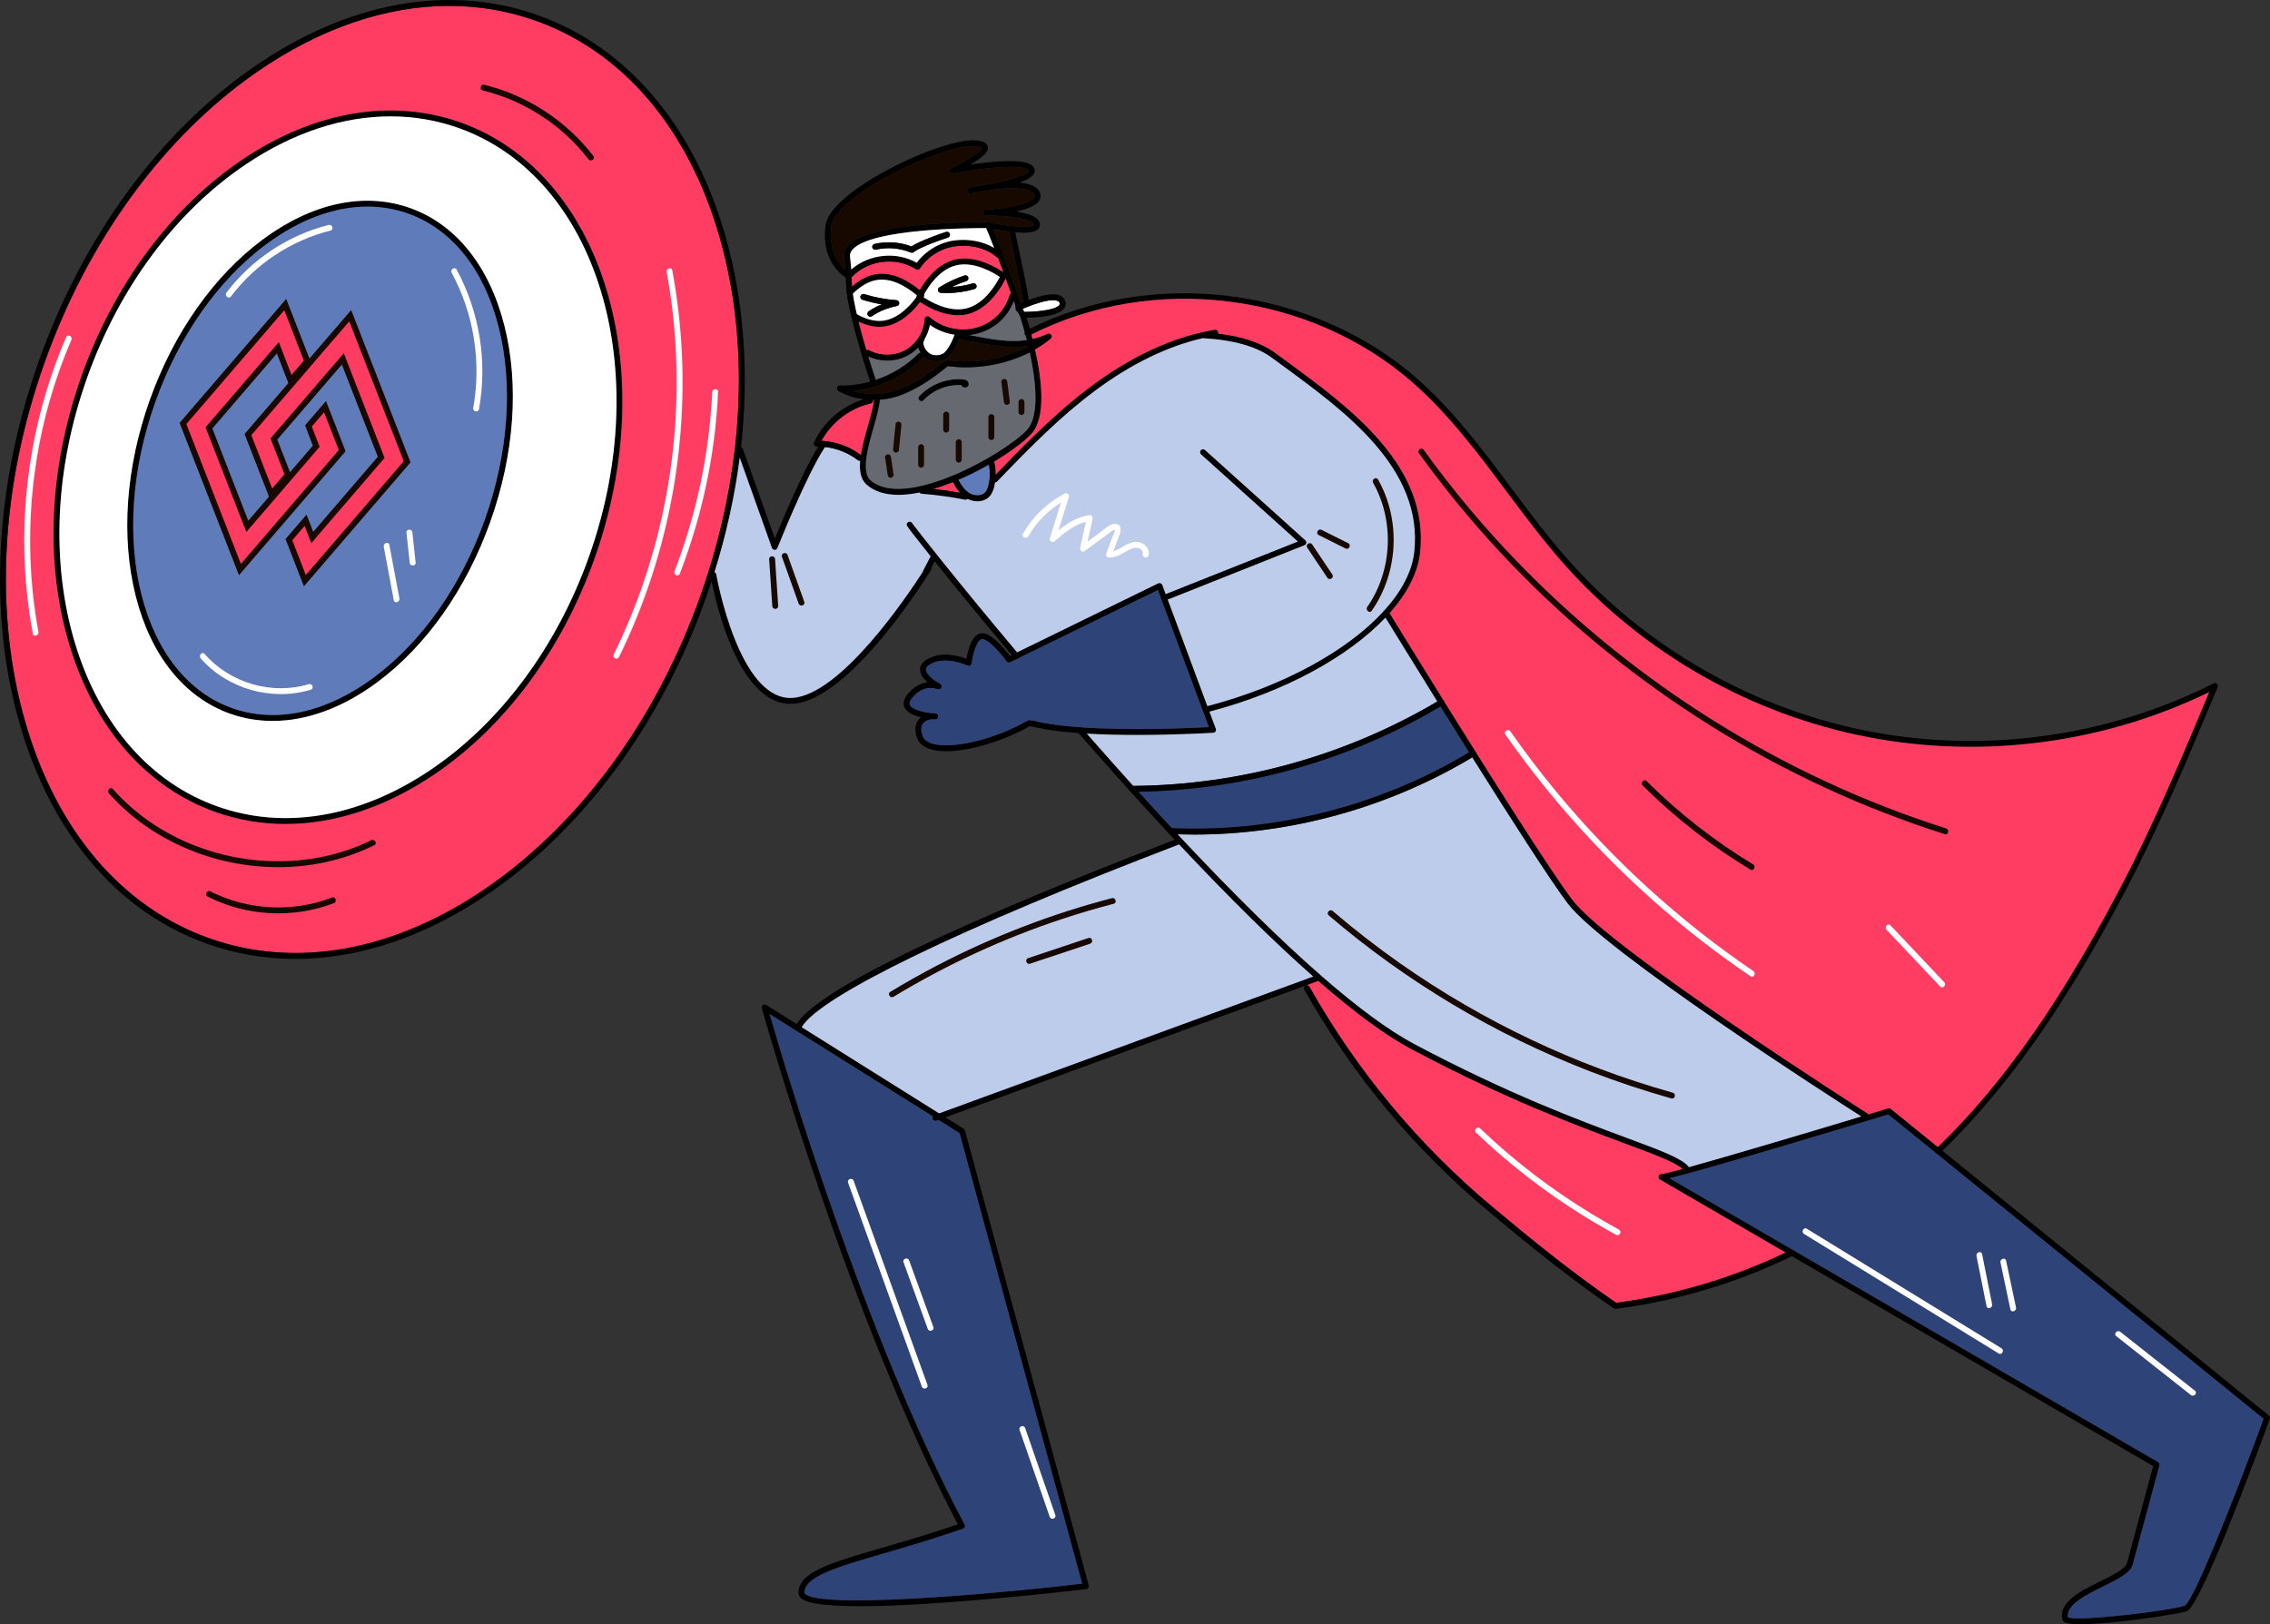 <svg xmlns="http://www.w3.org/2000/svg" id="Layer_2" data-name="Layer 2" width="769.219" height="550.527" viewBox="0 0 769.219 550.527"><rect x="0" y="0" width="769.219" height="550.527" fill="#333333" stroke="none"/><g id="artwork"><g><g><g><g><path d="m359.107,102.997c0,.03,0,.06-.01.08,0,.05-.01.09-.03.13-.02.06-.06.11-.09.17-.01,0-.01.01-.01.01-.04.05-.08.1-.12.14-.04.05-.09.09-.15.14l-.03.03c-.07.06-.16.12-.25.18-.1.06-.2.12-.3.18-.65.34-1.56.63-2.64.87-.15.03-.31.07-.47.1-.04,0-.08.01-.12.02-.9.17-1.88.31-2.92.42-.02,0-.03,0-.05.01-1.55.15-3.2.23-4.8.24-.14-.24-.32-.57-.59-1.04.1-.05.2-.09.31-.13.21-.1.42-.19.64-.27.22-.09.45-.18.67-.27.41-.16.81-.32,1.22-.47.35-.13.71-.26,1.06-.38,3.16-1.08,6.43-1.81,7.94-1.16.37.16.58.37.68.7.02.05.03.09.05.14v.02c.01.05.02.09.01.14Z" fill="#fff"></path><path d="m347.117,105.717c1.6-.01,3.25-.09,4.8-.24-1.62.17-3.3.25-4.79.26h-.59q0-.01-.01-.02c-.09-.29-.2-.6-.31-.9.1-.05.21-.1.31-.14.27.47.45.8.59,1.04Z" fill="#fff"></path><path d="m351.967,105.467c1.04-.11,2.02-.25,2.92-.42-.9.18-1.9.32-2.92.42Z" fill="#fff"></path><path d="m355.477,104.927c1.08-.24,1.99-.53,2.64-.87-.65.35-1.57.64-2.64.87Z" fill="#fff"></path></g><path d="m360.577,104.567c-1.89,2.59-9.07,3.07-12.71,3.14-.42.01-.79.01-1.1.01h-.26c-.56,0-1-.45-1-1.01,0-.55.45-.99,1-.99h.02c.09.01.17,0,.25,0h.34c1.6-.01,3.25-.09,4.8-.24.02-.01.03-.01.05-.01,1.04-.11,2.02-.25,2.92-.42.04-.01.08-.02.12-.02.16-.03.32-.07.47-.1,1.08-.24,1.99-.53,2.64-.87.1-.06.2-.12.3-.18.09-.06.18-.12.25-.18l.03-.03c.06-.05.11-.09.15-.14.04-.04.08-.09.12-.14,0,0,0-.01.01-.01.03-.06.07-.11.09-.17.02-.04.03-.08.03-.13.01-.02.01-.05.01-.08.01-.05,0-.09-.01-.14v-.02c-.01-.05-.02-.11-.04-.16-.11-.32-.31-.53-.67-.69-1.46-.63-4.59,0-7.96,1.17-.35.12-.71.25-1.06.38-.41.15-.81.31-1.22.47-.22.09-.45.18-.67.27-.22.08-.43.17-.64.27-.11.04-.21.08-.31.13-.1.04-.21.09-.31.14-.04.01-.07.03-.11.04-.2.09-.41.19-.61.28-.38.17-.81.09-1.1-.19-.09-.07-.17-.18-.23-.3-.05-.12-.08-.25-.09-.38v-.04c0-.38.21-.74.58-.91.36-.16.78-.35,1.24-.56.25-.1.51-.21.79-.33.58-.24,1.22-.5,1.89-.74,3.59-1.36,8.13-2.61,10.61-1.53.88.38,1.49,1.04,1.77,1.9.29.9.16,1.76-.38,2.51Z"></path><path d="m348.577,101.687c-.22-2.23-1.33-7.87-4.54-22.93-.04-.18-.08-.37-.12-.55-.12-.54-.65-.88-1.19-.76-.51.1-.84.58-.78,1.09,0,.03.01.06.01.09,1.8,8.41,4.64,22.11,4.74,23.71,0,.03-.01.06-.01.09-.02.24.04.48.19.69.19.26.5.4.8.4.21,0,.42-.06.6-.2.25-.18.43-.32.3-1.63Z"></path><path d="m352.367,75.787c.13.74-.09,1.42-.61,1.93-1.22,1.17-4.37,1.3-7.72,1.04-.69-.06-1.39-.13-2.09-.22-2-.24-3.95-.57-5.45-.86-.77-.15-1.42-.28-1.91-.39-.54-.12-.89-.65-.77-1.19.1-.47.52-.79.98-.79.03,0,.07,0,.1.01h.03c.03,0,.06,0,.08.01q.01,0,.02.01c6.42,1.38,14.1,2.14,15.34.95.04-.04.05-.05.03-.15-.35-1.94-8.76-3.15-16.37-3.05h-.01c-.54,0-.98-.42-1-.96-.02-.55.4-1,.94-1.03,5.61-.33,15.06-1.74,16.52-4.17.13-.22.23-.51.01-.99-1.11-2.41-7.62-2.45-13.99-1.67-3.15.63-6.03,1.07-7.63,1.3-.54.08-1.03-.29-1.13-.81-.09-.53.25-1.04.77-1.16,1.23-.27,4.21-.9,7.66-1.33,6.38-1.32,11.85-3.01,12.46-4.35.02-.05.03-.06-.03-.15-1.42-2.16-14.39-1.12-25.6,1.07-.5.1-.98-.19-1.14-.67-.16-.47.06-1,.52-1.21,5.31-2.52,10.08-5.64,10.4-6.78-1.47-1.16-6.9-1.05-17.58,2.99-15.36,5.82-32.53,16.45-33.47,23.48-1.13,8.48,2.63,13.02,4.72,14.82.43.38.78.64,1.02.8.17.12.27.18.28.18.49.26.67.87.4,1.36-.06.12-.15.22-.25.29-.18.15-.4.22-.63.22-.16,0-.33-.04-.48-.12-.02-.01-.09-.05-.18-.1v-.01c-1.28-.78-8.45-5.72-6.86-17.7,1.16-8.68,21.01-19.89,34.74-25.09,5.89-2.23,16.27-5.53,19.65-2.6.5.44.73,1.03.64,1.67-.23,1.64-3.05,3.72-5.94,5.43,7.7-1.17,19.32-2.34,21.43.87.43.65.49,1.38.18,2.07-.54,1.19-2.46,2.25-4.98,3.17,3.24.28,5.91,1.18,6.84,3.19.45.98.41,1.97-.12,2.85-1.07,1.8-4.32,2.98-7.78,3.76,3.98.61,7.54,1.79,7.96,4.08Z"></path><g><path d="m333.017,72.127c.02.54.46.96,1,.96h.01c7.61-.1,16.02,1.11,16.37,3.05.02.1.01.11-.03.15-1.24,1.19-8.92.43-15.34-.95q-.01-.01-.02-.01c-.03-.01-.07-.02-.11-.01-.03-.01-.07-.01-.1-.01-1.62-.02-39.85-.44-47.36,7.91-1.09,1.21-1.56,2.57-1.38,4.03.1.86.25,2.31.39,4.22-2.09-1.8-5.85-6.34-4.72-14.82.94-7.03,18.11-17.66,33.47-23.48,10.68-4.04,16.11-4.15,17.58-2.99-.32,1.14-5.09,4.26-10.4,6.78-.46.21-.68.74-.52,1.21.16.48.64.77,1.14.67,11.21-2.19,24.18-3.23,25.6-1.07.06.09.05.1.03.15-.61,1.34-6.08,3.03-12.46,4.35-3.45.43-6.43,1.06-7.66,1.33-.52.12-.86.63-.77,1.16.1.52.59.89,1.13.81,1.6-.23,4.48-.67,7.63-1.3,6.37-.78,12.88-.74,13.99,1.67.22.48.12.77-.01.99-1.46,2.43-10.91,3.84-16.52,4.17-.54.03-.96.48-.94,1.03Z" fill="#170900"></path><path d="m346.697,102.337c0,.03-.01.06-.01.09-.28.12-.54.23-.79.33-3.84-10.92-7.67-20.94-9.4-25.08,1.5.29,3.45.62,5.45.86,0,.03.01.06.01.09,1.8,8.41,4.64,22.11,4.74,23.71Z" fill="#170900"></path><path d="m346.107,104.857c-.05.34-.28.66-.63.79-.23.09-.47.09-.68.02-.27-.1-.5-.3-.61-.59-.08-.19-.09-.37-.11-.81v-.1c-.01-.25-.01-.52-.03-.67-.17-.47-.33-.94-.5-1.4-.32-.9-.63-1.79-.94-2.65-.63-1.76-1.24-3.45-1.83-5.04-.27-.74-.53-1.45-.79-2.14-.66-1.79-1.28-3.44-1.86-4.96-.44-1.17-.86-2.26-1.25-3.26v-.01c-1.33-3.42-2.28-5.77-2.71-6.73-4.97-.01-38.81.1-45.25,7.25-.69.78-.98,1.58-.88,2.45.11.89.26,2.38.41,4.34.05.79.11,1.65.16,2.58.02.49.04,1,.06,1.53l.03.94c.01.22.02.44.04.67v.01c.04.61.11,1.28.2,1.99.02.16.04.32.07.48.03.24.07.49.11.74.07.51.16,1.04.27,1.6.05.27.1.56.16.85.11.58.24,1.18.37,1.8.01.08.03.16.05.24.06.27.12.55.18.84.09.42.19.84.29,1.28.16.7.34,1.41.52,2.15.74,2.97,1.64,6.23,2.66,9.66.2.7.42,1.41.64,2.13.78,2.58,1.63,5.23,2.53,7.92v.01c.1.31.21.62.31.93.17.52-.11,1.09-.63,1.27-.01,0-.02.01-.03.01-.1.02-.19.04-.29.04-.42,0-.81-.26-.95-.68-.11-.33-.22-.66-.33-.99-2.67-8-4.92-15.78-6.37-21.99-.73-3.15-1.25-5.85-1.54-8.03-.14-1.04-.23-2-.26-2.86l-.03-.94c-.02-.49-.04-.97-.06-1.43v-.01c-.05-.95-.1-1.83-.16-2.62-.14-1.91-.29-3.36-.39-4.22-.18-1.46.29-2.82,1.38-4.03,7.51-8.35,45.74-7.93,47.36-7.91.03,0,.07,0,.1.01h.03c.03,0,.07.01.1.02.22.05.43.18.56.37.12.17.44.86.91,1.97,1.73,4.14,5.56,14.16,9.4,25.08.02.05.04.11.06.16.08.16.1.39.11.98.01.07.01.14.01.22,0,.19.01.3.02.38.03.12.03.24.01.36Z"></path></g><path d="m349.647,116.947c-.08.04-.16.08-.25.1-.08.02-.16.03-.24.03h-.02c-.44-.01-.84-.32-.95-.76-.09-.36-.17-.71-.26-1.05-.15-.57-.29-1.12-.43-1.65h-.01c-.07-.31-.15-.61-.24-.9-.76-2.78-1.41-4.83-1.68-5.65-.05-.11-.39-.73-.77-1.4-.12-.22-.26-.44-.38-.66-.01-.02-.02-.04-.02-.06-.24-.47-.06-1.04.4-1.31.44-.25.98-.13,1.27.26.04.04.07.08.09.12.14.25.27.46.37.66.27.47.45.8.59,1.04,0,.01.01.02.01.02.27.49.3.59.32.64.1.31.24.76.42,1.33.29.94.68,2.2,1.1,3.71.18.62.36,1.28.54,1.98.13.48.26.99.39,1.5.07.31.15.62.23.94.11.45-.1.9-.48,1.11Z"></path><path d="m349.417,147.147c-2.45,2.58-7,6.01-12.55,9.33-.58.34-1.17.69-1.77,1.03-3.23,1.85-6.75,3.63-10.35,5.17-.61.27-1.23.52-1.85.77-2.17.88-4.35,1.65-6.52,2.29h-.01c-1.61.49-3.21.9-4.78,1.21-2.47.51-4.86.79-7.11.79-4.32,0-8.11-1.04-10.88-3.53-1.97-1.77-2.42-4.68-2.13-8.07.06-.62.14-1.26.24-1.91.49-3.17,1.47-6.64,2.4-9.92.93-3.31,1.82-6.45,2.06-8.76.04-.37.06-.71.07-1.03.01-.54.43-.97.96-.99h.05c.55.01,1,.46.99,1.01,0,.3-.02.61-.05.93-.22,2.55-1.17,5.88-2.16,9.38-1.89,6.7-4.25,15.03-1.09,17.88,11.46,10.3,45.28-8.78,53.02-16.96,3.55-3.73,3.88-13.06.97-26.33-.09-.42-.18-.84-.28-1.27-.1-.41.08-.82.41-1.05.03-.01.05-.03.08-.04.08-.05.17-.08.26-.1.08-.02.17-.03.25-.03.44.01.84.33.94.78.06.24.11.48.16.72,2.31,10.24,3.84,23.25-1.33,28.7Z"></path><g><path d="m340.677,92.767c-.05-.04-.29-.22-.69-.5-2.24-1.55-9.55-6.04-16.6-4.24-5.91,1.51-9.87,7.05-11.74,10.29-.24.42-.44.8-.61,1.13-.14.28-.26.51-.34.68-.11.24-.17.37-.17.37-.05.11-.08.22-.08.33-.03.34.11.67.39.88l.13.1c.18.14.46.33.82.57,2.16,1.46,7.33,4.48,12.88,4.48,1.14,0,2.3-.13,3.45-.42,7.4-1.9,11.69-10.01,12.66-12.03.12-.25.19-.4.21-.45.18-.42.05-.91-.31-1.19Zm-13.06,11.73c-5.92,1.53-12.4-2.24-14.68-3.77-.08-.05-.16-.1-.23-.15.03-.07.07-.14.11-.22.09-.17.18-.35.29-.54,1.56-2.86,5.26-8.44,10.78-9.85,6.13-1.57,12.83,2.5,14.91,3.91-1.14,2.25-5.05,9.05-11.18,10.62Z"></path><path d="m323.887,89.967c-5.52,1.41-9.22,6.99-10.78,9.85.07.26.04.55-.1.79,0,0-.02.04-.07.12,2.28,1.53,8.76,5.3,14.68,3.77,6.13-1.57,10.04-8.37,11.18-10.62-2.08-1.41-8.78-5.48-14.91-3.91Zm6.34,8c-3.07.9-6.23,1.36-9.41,1.36-.69,0-1.38-.03-2.06-.07-.44-.02-.8-.33-.91-.75-.11-.42.06-.86.43-1.09,2.67-1.7,5.56-3.06,8.57-4.05.52-.17,1.09.12,1.26.64.17.53-.12,1.09-.64,1.26-1.67.55-3.3,1.22-4.88,2.01,2.39-.14,4.76-.55,7.07-1.23.53-.16,1.09.15,1.24.68.16.52-.14,1.08-.67,1.24Z" fill="#fff"></path></g><g><path d="m313.107,99.817c-.05-.17-.15-.34-.3-.47l-.19-.17c-.2-.19-.53-.5-.97-.86-2.41-2.06-8.17-6.21-14.36-5.46-2.88.35-5.8,1.79-8.55,4.21v.01c-.51.44-1.01.92-1.51,1.43-.21.21-.31.52-.27.82.29,2.18.81,4.88,1.54,8.03.06.26.22.49.46.63.6.35,1.27.72,2,1.06,2,.94,4.44,1.73,7.04,1.73.48,0,.97-.03,1.46-.09,5.82-.71,10.24-5.55,12.33-8.31.22-.3.42-.57.59-.81.28-.4.46-.69.56-.84.05-.08.07-.12.07-.12.14-.24.17-.53.1-.79Zm-13.89,8.89c-3.36.4-6.62-.94-8.87-2.23-.07-.29-.13-.58-.2-.86-.06-.29-.12-.57-.18-.84-.02-.08-.04-.16-.05-.24-.14-.62-.26-1.22-.37-1.8-.06-.29-.11-.58-.16-.85-.1-.56-.19-1.09-.27-1.6-.04-.25-.08-.5-.11-.74,2-1.99,5-4.29,8.52-4.71,5.72-.7,11.33,3.69,13.17,5.29.05.05.1.1.15.14-.03.05-.07.1-.11.16-.09.12-.18.26-.29.4-1.77,2.43-5.89,7.22-11.23,7.88Z"></path><path d="m297.527,94.837c-3.52.42-6.52,2.72-8.52,4.71.03.24.07.49.11.74.08.51.17,1.04.27,1.6.05.27.1.56.16.85.11.58.24,1.18.37,1.8.01.08.03.16.05.24.06.27.12.55.18.84.07.28.13.57.2.86,2.25,1.29,5.51,2.63,8.87,2.23,5.34-.66,9.46-5.45,11.23-7.88,0-.11.03-.22.08-.33,0,0,.06-.13.17-.37-1.84-1.6-7.45-5.99-13.17-5.29Zm6.38,8.9c-2.99.55-5.91,1.73-8.43,3.43-.17.12-.37.17-.56.17-.32,0-.64-.15-.83-.44-.31-.46-.19-1.08.27-1.39,1.39-.93,2.88-1.72,4.43-2.35-2.21-.37-4.4-.89-6.55-1.55-.53-.16-.82-.72-.66-1.25.16-.52.72-.82,1.24-.66,3.58,1.09,7.27,1.78,10.99,2.06.5.03.9.44.92.94.03.5-.32.95-.82,1.04Z" fill="#fff"></path></g><g><path d="m342.607,99.447c-.21.12-.37.32-.45.57-1.64,5.46-5.72,9.49-11.18,11.06-5.44,1.56-11.72.16-15.98-3.57-.29-.25-.7-.32-1.05-.17-.35.15-.59.49-.61.87-.22,4.27-2.77,8.38-6.5,10.47-3.73,2.08-8.57,2.1-12.32.05-.29-.15-.62-.15-.9-.02-1.02-3.43-1.92-6.69-2.66-9.66,2,.94,4.44,1.73,7.04,1.73.48,0,.97-.03,1.46-.09,5.82-.71,10.24-5.55,12.33-8.31,2.16,1.46,7.33,4.48,12.88,4.48,1.14,0,2.3-.13,3.45-.42,7.4-1.9,11.69-10.01,12.66-12.03.59,1.59,1.2,3.28,1.83,5.04Z" fill="#ff3c62"></path><path d="m344.077,100.597c-.15.51-.33,1.01-.53,1.5-2.1,5.36-6.4,9.29-12.02,10.9-.99.28-2.01.48-3.04.59h-.02c-1.09.12-2.19.14-3.28.07-.01,0-.02,0-.03-.01-.53-.03-1.06-.08-1.59-.16-3.03-.44-5.96-1.58-8.45-3.34-.33,1.76-.99,3.46-1.93,5,0,.01-.01.02-.01.03-.58.96-1.26,1.85-2.04,2.65-.97,1.02-2.1,1.9-3.33,2.59-2.18,1.22-4.68,1.83-7.19,1.83-2.19,0-4.39-.47-6.36-1.41-.24-.11-.47-.23-.7-.35-.49-.27-.66-.87-.4-1.36.11-.19.27-.34.46-.42.28-.13.61-.13.9.02,3.75,2.05,8.59,2.03,12.32-.05,3.73-2.09,6.28-6.2,6.5-10.47.02-.38.26-.72.61-.87.35-.15.76-.08,1.05.17,4.26,3.73,10.54,5.13,15.98,3.57,5.46-1.57,9.54-5.6,11.18-11.06.08-.25.24-.45.45-.57.23-.14.52-.18.8-.1.53.16.83.72.67,1.25Z"></path></g><g><path d="m339.987,92.267c-2.24-1.55-9.55-6.04-16.6-4.24-5.91,1.51-9.87,7.05-11.74,10.29-2.41-2.06-8.17-6.21-14.36-5.46-2.88.35-5.8,1.79-8.55,4.21-.02-.23-.03-.45-.04-.67l-.03-.94c-.02-.53-.04-1.04-.06-1.53.06-.03.11-.07.15-.12,5.47-5.72,14.97-6.85,21.63-2.57.46.29,1.07.16,1.37-.29,2.68-4.03,7.13-6.82,11.92-7.46,5.3-.71,10.67.67,14.04,3.62.12.1.26.17.41.2.58,1.52,1.2,3.17,1.86,4.96Z" fill="#ff3c62"></path><path d="m339.127,87.007c-.26.3-.65.4-1,.3-.15-.03-.29-.1-.41-.2-3.37-2.95-8.74-4.33-14.04-3.62-4.79.64-9.24,3.43-11.92,7.46-.3.45-.91.58-1.37.29-6.66-4.28-16.16-3.15-21.63,2.57-.04.05-.09.09-.15.12-.17.12-.37.18-.57.18-.05,0-.09,0-.14-.01-.2-.03-.4-.11-.55-.26-.4-.39-.41-1.02-.03-1.42.05-.05.1-.1.15-.15.31-.32.64-.63.98-.92,5.97-5.23,15.27-6.22,22.2-2.29,3.02-4.08,7.73-6.88,12.77-7.56,4.83-.64,9.76.32,13.46,2.54v.01c.77.46,1.5.98,2.15,1.55.42.36.46.99.1,1.41Z"></path></g><g><path d="m323.567,113.487c-.09.09-.16.21-.2.34-.69,2.07-2.48,5.39-3.84,6.08-1.57.81-3.47.72-4.74-.21-1.34-.99-2.37-3.09-1.69-4.31.04-.07.06-.14.08-.21,0-.01.01-.02.01-.03.94-1.54,1.6-3.24,1.93-5,2.49,1.76,5.42,2.9,8.45,3.34Z" fill="#fff"></path><path d="m325.267,114.457c-.03.08-.05.16-.08.24-.7,1.97-2.63,5.91-4.75,6.99-.99.51-2.09.76-3.16.76-1.34,0-2.64-.38-3.67-1.14-.22-.16-.44-.35-.64-.55-.38-.36-.72-.77-1.01-1.22-.35-.53-.63-1.11-.82-1.71-.36-1.17-.36-2.39.21-3.41.26-.48.87-.66,1.36-.39.4.23.59.69.48,1.12,0,.01-.01.02-.01.03-.02.07-.04.14-.08.21-.68,1.22.35,3.32,1.69,4.31,1.27.93,3.17,1.02,4.74.21,1.36-.69,3.15-4.01,3.84-6.08.04-.13.11-.25.2-.34.25-.29.66-.42,1.06-.29.24.08.43.23.55.43,0,.01.01.02.01.03.13.24.17.52.08.8Z"></path></g></g><g><path d="m334.167,77.307c-4.97-.01-38.81.1-45.25,7.25-.69.78-.98,1.58-.88,2.45.11.89.26,2.38.41,4.34,5.97-5.23,15.27-6.22,22.2-2.29,3.02-4.08,7.73-6.88,12.77-7.56,4.83-.64,9.76.32,13.46,2.54-1.33-3.42-2.28-5.77-2.71-6.73Zm-12.96,3.22c-2.95.9-9.59,3.36-11.58,4.93-.18.14-.4.21-.62.21-.13,0-.26-.02-.38-.07-3.72-1.54-7.92-1.88-11.84-.97-.53.12-1.07-.21-1.2-.74-.12-.54.21-1.08.75-1.2,4.13-.97,8.56-.66,12.53.85,2.96-1.98,10.05-4.4,11.75-4.93.53-.16,1.09.14,1.25.67.16.52-.13,1.08-.66,1.25Z" fill="#fff"></path><path d="m321.207,80.527c-2.95.9-9.59,3.36-11.58,4.93-.18.14-.4.21-.62.21-.13,0-.26-.02-.38-.07-3.72-1.54-7.92-1.88-11.84-.97-.53.12-1.07-.21-1.2-.74-.12-.54.21-1.08.75-1.2,4.13-.97,8.56-.66,12.53.85,2.96-1.98,10.05-4.4,11.75-4.93.53-.16,1.09.14,1.25.67.16.52-.13,1.08-.66,1.25Z"></path></g><path d="m304.727,102.697c.03.5-.32.95-.82,1.04-2.99.55-5.91,1.73-8.43,3.43-.17.12-.37.17-.56.17-.32,0-.64-.15-.83-.44-.31-.46-.19-1.08.27-1.39,1.39-.93,2.88-1.72,4.43-2.35-2.21-.37-4.4-.89-6.55-1.55-.53-.16-.82-.72-.66-1.25.16-.52.72-.82,1.24-.66,3.58,1.09,7.27,1.78,10.99,2.06.5.03.9.44.92.94Z"></path><path d="m330.227,97.967c-3.07.9-6.23,1.36-9.41,1.36-.69,0-1.38-.03-2.06-.07-.44-.02-.8-.33-.91-.75-.11-.42.06-.86.43-1.09,2.67-1.7,5.56-3.06,8.57-4.05.52-.17,1.09.12,1.26.64.17.53-.12,1.09-.64,1.26-1.67.55-3.3,1.22-4.88,2.01,2.39-.14,4.76-.55,7.07-1.23.53-.16,1.09.15,1.24.68.16.52-.14,1.08-.67,1.24Z"></path><path d="m326.527,128.617c-5.51-.56-11.25,1.62-15.01,5.67-.38.41-.35,1.04.05,1.42.19.18.44.26.68.26.27,0,.54-.1.73-.32,3.22-3.47,8.08-5.39,12.81-5.09.02.07.05.13.08.19.32.57,1.03.71,1.54.56.56-.17.9-.67.86-1.24-.05-.62-.53-1.33-1.74-1.45Z"></path><g><path d="m349.057,117.117c-8.15,4.47-18.61,6.32-28,4.93-.28-.04-.56.04-.78.21-4.88,3.96-10.25,7.91-16.41,10.03-2.03.7-4.32,1.12-6.62,1.24h-.05c-2.87.11-5.67-.25-8.21-1.05,2.51-.25,5-.75,7.45-1.5.01,0,.02-.01.03-.01,6.18-1.89,11.8-5.25,16.24-9.72.13-.14.22-.31.26-.49.2.2.42.39.64.55,1.03.76,2.33,1.14,3.67,1.14,1.07,0,2.17-.25,3.16-.76,2.12-1.08,4.05-5.02,4.75-6.99.14.22.37.38.65.43,1.23.22,2.43.45,3.63.68,6.75,1.27,13.14,2.48,19.59,1.31Z" fill="#170900"></path><path d="m348.927,119.437c-8.22,4.2-18.45,5.92-27.73,4.65-4.94,3.98-10.37,7.92-16.67,10.1-1.98.68-4.11,1.11-6.34,1.28-.22,2.55-1.17,5.88-2.16,9.38-1.89,6.7-4.25,15.03-1.09,17.88,11.46,10.3,45.28-8.78,53.02-16.96,3.55-3.73,3.88-13.06.97-26.33Zm-21.52,11.87c-.51.15-1.22.01-1.54-.56-.03-.06-.06-.12-.08-.19-4.73-.3-9.59,1.62-12.81,5.09-.19.22-.46.32-.73.32-.24,0-.49-.08-.68-.26-.4-.38-.43-1.01-.05-1.42,3.76-4.05,9.5-6.23,15.01-5.67,1.21.12,1.69.83,1.74,1.45.04.57-.3,1.07-.86,1.24Z" fill="#666970"></path><path d="m311.957,119.537c-.25.01-.48.11-.67.29-4,4.03-9,7.11-14.5,8.93-.9-2.69-1.75-5.34-2.53-7.92,1.97.94,4.17,1.41,6.36,1.41,2.51,0,5.01-.61,7.19-1.83,1.23-.69,2.36-1.57,3.33-2.59.19.6.47,1.18.82,1.71Z" fill="#666970"></path><path d="m356.047,114.807c-1.61,1.34-3.39,2.57-5.3,3.64-.21.14-.43.26-.65.38-.38.21-.77.42-1.17.61-8.22,4.2-18.45,5.92-27.73,4.65-4.94,3.98-10.37,7.92-16.67,10.1-1.98.68-4.11,1.11-6.34,1.28-.3.03-.6.05-.9.06-.38.01-.74.02-1.12.02h-.34c-1.08-.01-2.14-.09-3.18-.22h-.01c-3.11-.41-6.03-1.36-8.51-2.79-.39-.23-.58-.7-.46-1.14.12-.44.47-.75.98-.73,3.42.05,6.86-.39,10.22-1.32.33-.09.66-.19.99-.29.31-.09.62-.19.93-.29v-.01c5.5-1.82,10.5-4.9,14.5-8.93.19-.18.42-.28.67-.29.27-.01.54.09.74.29.26.25.35.61.27.93-.04.18-.13.35-.26.49-4.44,4.47-10.06,7.83-16.24,9.72-.01,0-.02.01-.03.01-2.45.75-4.94,1.25-7.45,1.5,2.54.8,5.34,1.16,8.21,1.05h.05c2.3-.12,4.59-.54,6.62-1.24,6.16-2.12,11.53-6.07,16.41-10.03.22-.17.5-.25.78-.21,9.39,1.39,19.85-.46,28-4.93-6.45,1.17-12.84-.04-19.59-1.31-1.2-.23-2.4-.46-3.63-.68-.28-.05-.51-.21-.65-.43-.14-.2-.2-.46-.15-.72.02-.12.06-.23.12-.33,0-.01.02-.02.02-.02.2-.35.6-.54,1.02-.46.77.13,1.51.27,2.27.42h.02c.45.08.9.16,1.35.25,6.29,1.19,12.25,2.32,18.09,1.43.35-.04.69-.1,1.04-.17.31-.06.63-.12.93-.2,1.76-.4,3.43-.98,5.08-1.76.46-.22,1-.06,1.27.36.27.43.19.99-.2,1.31Z"></path></g><g><path d="m156.127,41.517c-23.27-8.28-49.47-3.87-73.78,12.42-24.2,16.23-43.64,42.33-54.73,73.49-11.09,31.16-12.51,63.67-3.99,91.55,8.54,27.98,26.07,47.95,49.34,56.24,7.68,2.73,15.67,4.08,23.81,4.08,16.54,0,33.68-5.59,49.97-16.5,24.21-16.23,43.65-42.33,54.74-73.49,22.93-64.43,2.58-130.73-45.36-147.79Zm43.47,147.12c-10.94,30.75-30.11,56.5-53.96,72.49-23.77,15.93-49.33,20.27-72,12.2-22.66-8.06-39.74-27.57-48.1-54.93-8.39-27.47-6.98-59.54,3.96-90.3,10.95-30.75,30.11-56.5,53.97-72.49,15.95-10.7,32.71-16.16,48.87-16.16,7.91,0,15.67,1.31,23.12,3.96,46.9,16.69,66.7,81.84,44.14,145.23Z"></path><path d="m243.837,80.367c-10.56-36.77-32.69-62.82-62.31-73.36-9.42-3.35-19.24-5.01-29.27-5.01-21.5,0-43.94,7.63-65.37,22.52C55.377,46.407,29.877,81.377,15.077,122.967.277,164.557-2.043,207.777,8.547,244.657c10.56,36.76,32.69,62.81,62.31,73.35,29.62,10.54,63.23,4.33,94.64-17.5,31.51-21.9,57.01-56.86,71.81-98.46,14.8-41.59,17.12-84.8,6.53-121.68Zm-42.35,108.94c-11.09,31.16-30.53,57.26-54.74,73.49-16.29,10.91-33.43,16.5-49.97,16.5-8.14,0-16.13-1.35-23.81-4.08-23.27-8.29-40.8-28.26-49.34-56.24-8.52-27.88-7.1-60.39,3.99-91.55,11.09-31.16,30.53-57.26,54.73-73.49,24.31-16.29,50.51-20.7,73.78-12.42,47.94,17.06,68.29,83.36,45.36,147.79Z" fill="#ff3c62"></path></g><path d="m170.907,110.317c-5.11-20.16-16.46-34.3-31.95-39.81-15.5-5.52-33.23-1.72-49.92,10.67-16.58,12.31-30.19,31.66-38.31,54.48-8.12,22.82-9.8,46.41-4.72,66.43,5.11,20.16,16.46,34.29,31.95,39.81,4.65,1.65,9.49,2.46,14.45,2.46,11.58,0,23.78-4.46,35.47-13.14,8.29-6.15,15.84-14.07,22.33-23.29,6.49-9.23,11.92-19.77,15.98-31.18,8.12-22.83,9.8-46.42,4.72-66.43Zm-6.6,65.76c-7.99,22.45-21.35,41.46-37.62,53.54-16.14,11.98-33.21,15.67-48.05,10.39-14.85-5.28-25.75-18.92-30.69-38.42-4.98-19.63-3.32-42.81,4.66-65.26,8-22.45,21.35-41.47,37.62-53.54,11.34-8.42,23.13-12.75,34.29-12.75,4.73,0,9.35.78,13.76,2.35,14.85,5.29,25.75,18.93,30.69,38.42,4.98,19.63,3.33,42.81-4.66,65.27Z"></path><g><path d="m245.757,79.807c-10.74-37.4-33.32-63.92-63.56-74.68C151.957-5.633,117.697.667,85.747,22.867,53.897,45.007,28.127,80.317,13.187,122.297-1.753,164.277-4.083,207.927,6.627,245.207c10.74,37.4,33.31,63.92,63.56,74.69,9.64,3.43,19.69,5.13,29.94,5.13,21.91,0,44.74-7.75,66.51-22.88,31.85-22.13,57.62-57.44,72.55-99.43.67-1.89,1.32-3.79,1.94-5.69.34-1.03.68-2.07.99-3.1,4.04-12.91,6.89-25.92,8.55-38.81.15-1.19.29-2.37.43-3.56,2.79-25.04,1.04-49.53-5.34-71.75Zm-8.45,122.24c-14.8,41.6-40.3,76.56-71.81,98.46-31.41,21.83-65.02,28.04-94.64,17.5-29.62-10.54-51.75-36.59-62.31-73.35C-2.043,207.777.277,164.557,15.077,122.967,29.877,81.377,55.377,46.407,86.887,24.517,108.317,9.627,130.757,1.997,152.257,1.997c10.03,0,19.85,1.66,29.27,5.01,29.62,10.54,51.75,36.59,62.31,73.36,10.59,36.88,8.27,80.09-6.53,121.68Z"></path><path d="m155.457,43.407c-7.45-2.65-15.21-3.96-23.12-3.96-16.16,0-32.92,5.46-48.87,16.16-23.86,15.99-43.02,41.74-53.97,72.49-10.94,30.76-12.35,62.83-3.96,90.3,8.36,27.36,25.44,46.87,48.1,54.93,22.67,8.07,48.23,3.73,72-12.2,23.85-15.99,43.02-41.74,53.96-72.49,22.56-63.39,2.76-128.54-44.14-145.23Zm10.73,133.34c-4.06,11.41-9.49,21.95-15.98,31.18-6.49,9.22-14.04,17.14-22.33,23.29-11.69,8.68-23.89,13.14-35.47,13.14-4.96,0-9.8-.81-14.45-2.46-15.49-5.52-26.84-19.65-31.95-39.81-5.08-20.02-3.4-43.61,4.72-66.43,8.12-22.82,21.73-42.17,38.31-54.48,16.69-12.39,34.42-16.19,49.92-10.67,15.49,5.51,26.84,19.65,31.95,39.81,5.08,20.01,3.4,43.6-4.72,66.43Z" fill="#fff"></path><path d="m164.307,176.077c-7.99,22.45-21.35,41.46-37.62,53.54-16.14,11.98-33.21,15.67-48.05,10.39-14.85-5.28-25.75-18.92-30.69-38.42-4.98-19.63-3.32-42.81,4.66-65.26,8-22.45,21.35-41.47,37.62-53.54,11.34-8.42,23.13-12.75,34.29-12.75,4.73,0,9.35.78,13.76,2.35,14.85,5.29,25.75,18.93,30.69,38.42,4.98,19.63,3.33,42.81-4.66,65.27Z" fill="#5f7bba"></path></g><path d="m442.647,184.057c-.06.34-.29.62-.61.75l-46.33,18.43-.91.36c-.12.05-.25.07-.37.07-.4,0-.76-.24-.93-.62v-.02c-.2-.51.05-1.08.56-1.29l.95-.38,44.79-17.81-32.81-29.54c-.41-.37-.44-1-.07-1.41.37-.41,1-.44,1.41-.07l34.01,30.61c.26.23.38.58.31.92Z"></path><path d="m342.467,224.377c-.05.03-.09.06-.14.09-.04.02-.09.04-.14.05-.04.02-.08.03-.13.03-.22.04-.45,0-.65-.11-.05-.02-.09-.05-.13-.08-.02-.01-.04-.03-.06-.06-.05-.03-.09-.08-.13-.13,0,0-.01-.01-.01-.02-2.24-3.12-6.27-7.52-8.26-7.52-1.71,0-3.12,4.89-3.54,8.19-.04.32-.23.6-.51.76-.28.15-.62.16-.91.02-.07-.03-7.53-3.5-12.67-.42-1.47.88-1.43,1.62-1.41,1.86.09,1.89,3.76,4.25,4.69,4.68,0,0,.01,0,.02.01.49.25.7.83.47,1.32-.17.37-.53.58-.91.58-.07.01-.14,0-.21-.02-.02,0-.03,0-.05-.01-.06-.02-.11-.04-.16-.06-.03-.02-1.76-.9-3.32-2.28-1.28-1.12-2.45-2.55-2.53-4.11-.05-1,.32-2.45,2.38-3.68,4.75-2.85,10.77-1.14,13.33-.18.5-2.87,1.92-8.66,5.33-8.66,3.3,0,7.73,5.46,9.38,7.68.22.29.39.52.5.68.32.45.22,1.07-.23,1.39Z"></path><path d="m319.077,232.637c0-.41-.24-.75-.59-.91-.01-.01-.02-.01-.02-.01-.05-.02-.09-.04-.14-.05-.02-.01-.04-.01-.07-.02l-.14-.04c-1.39-.4-2.65-.49-3.81-.35-3.08.35-5.35,2.3-6.84,4.15-1.22,1.53-1.55,2.97-.99,4.28.79,1.85,3.25,2.88,5.61,3.45,1.53.38,3.03.55,4,.64h.16c.05.01.09.01.12.01h.02c.12.02.23.03.31.03.03.01.1.01.16.01.55,0,1-.45,1-1,0-.48-.34-.89-.8-.98-.06-.01-.13-.02-.2-.02-.05,0-.13-.01-.17-.01-.08-.02-.17-.02-.27-.02-.02-.01-.03-.01-.04-.01h-.03c-.03-.01-.06-.01-.09-.01-3.35-.28-7.27-1.3-7.94-2.88-.25-.58-.01-1.33.71-2.24,2.42-3.01,5.29-4.07,8.53-3.13.09.03.17.05.23.07.02.01.03.01.05.01.07.02.14.03.21.02.102,0,.202-.018.298-.047.421-.113.732-.487.732-.943Z"></path><path d="m350.287,244.277q-.01-.01-.02-.01c-.02,0-.04-.01-.06-.01-.04-.01-.07-.02-.11-.02-.43-.04-.86-.07-1.3-.12-.21-.03-.43.02-.61.13-11.08,6.46-26.4,10.03-32.78,7.63-1.48-.56-2.43-1.42-2.81-2.55-.57-1.74-.52-3.09.17-4.04.83-1.14,2.43-1.49,3.32-1.51h.16c.05.01.09.01.12.01h.02c.09.01.17,0,.31.03.03.01.1.01.16.01.04.01.07.01.09.01.55,0,1-.45,1-1,0-.52-.39-.94-.89-.99-.01-.01-.03-.01-.04-.01-.13-.02-.28-.04-.46-.04-.05-.01-.12-.01-.18-.01h-.03c-.03-.01-.06-.01-.09-.01h-.07c-.97.01-2.73.3-4.1,1.36-.34.27-.66.59-.94.97-1.09,1.5-1.24,3.47-.44,5.85.57,1.73,1.92,3,4,3.79,1.63.61,3.64.89,5.91.89,8.35,0,20.07-3.77,28.29-8.5.31.03.62.06.93.09.03,0,.05.01.08.01.56.05,1.04-.36,1.09-.91.04-.49-.27-.92-.72-1.05Z"></path><path d="m481.207,187.387c-.75,6.8-4.4,13.77-10.32,20.43-.46.51-.93,1.02-1.41,1.53-12.59,13.29-34.17,25.18-59.64,31.87-.36.1-.72.2-1.08.29-.09.02-.17.03-.25.03-.39,0-.75-.23-.91-.59l-.06-.16c-.14-.54.19-1.08.72-1.22.3-.08.59-.15.88-.23,25.7-6.72,47.37-18.73,59.57-32.01.16-.17.32-.34.47-.52,5.77-6.41,9.33-13.11,10.05-19.64,3.14-28.31-23.35-47.68-44.63-63.25-1.27-.92-2.51-1.83-3.72-2.73-5.13-3.77-12.97-5.98-23.31-6.56-.05,0-.11-.01-.17-.01-.56-.03-.98-.5-.95-1.05.02-.39.26-.74.59-.88h.01c.11-.03.21-.05.32-.08h.02c.04,0,.07.01.11.01,1.83.1,3.59.25,5.27.45,8.26.98,14.74,3.16,19.29,6.51,1.22.9,2.46,1.8,3.72,2.73,21.7,15.87,48.71,35.62,45.43,65.08Z"></path><path d="m411.897,247.917c-.17.27-.46.44-.78.46-.91.05-12.39.74-25.78.74-5.57,0-11.45-.12-17.04-.45-.96-.06-1.9-.12-2.82-.19-5.96-.44-11.43-1.15-15.64-2.25-.03,0-.06-.01-.09-.02-.53-.14-.85-.69-.71-1.22.13-.52.65-.84,1.17-.73.02,0,.04.01.06.01q.01,0,.02.01c4.14,1.09,9.64,1.79,15.65,2.22.07,0,.14.01.22.02,17.04,1.19,38.02.23,43.49-.06l-2.05-5.51-.06-.16-14.04-37.74v-.02l-1.13-3.03-47.47,23.21-2.57,1.26c-.04.02-.09.04-.14.05-.04.02-.08.03-.13.03-.22.04-.45,0-.65-.11-.05-.02-.09-.05-.13-.08-.02-.01-.04-.03-.06-.06-.05-.03-.09-.08-.13-.13,0,0-.01-.01-.01-.02-.04-.04-.07-.09-.09-.14-.24-.5-.04-1.1.46-1.34l.75-.36.61-.31,1.85-.9,47.82-23.38c.26-.12.55-.13.81-.03.26.11.47.32.57.58l1.15,3.09.7,1.88,13.43,36.1.7,1.88,2.16,5.81c.11.3.07.63-.1.89Z"></path><g><path d="m334.987,164.427c-.28,1.15-.62,1.91-1.11,2.44-1.26,1.41-3.66,1.3-5.25.37-1.76-1.01-2.95-2.84-3.88-4.56,3.6-1.54,7.12-3.32,10.35-5.17.47,2.27.43,4.66-.11,6.92Z" fill="#5f7bba"></path><path d="m337.427,160.827c-.01.91-.08,1.82-.24,2.72-.06.45-.15.9-.26,1.35-.24,1-.64,2.29-1.56,3.31-1.09,1.22-2.61,1.72-4.14,1.72-1.18,0-2.36-.3-3.34-.82-.09-.04-.18-.09-.26-.14-.91-.53-1.68-1.2-2.34-1.94-.99-1.1-1.75-2.37-2.39-3.58-.04-.07-.08-.15-.12-.22-.26-.49-.07-1.1.42-1.35.49-.26,1.09-.07,1.35.42.07.13.13.25.2.38.93,1.72,2.12,3.55,3.88,4.56,1.59.93,3.99,1.04,5.25-.37.49-.53.83-1.29,1.11-2.44.54-2.26.58-4.65.11-6.92-.01-.09-.03-.19-.05-.28-.12-.54.22-1.07.76-1.19.42-.09.84.09,1.06.44.06.09.11.2.13.32.29,1.32.44,2.67.43,4.03Z"></path></g><path d="m412.767,113.067c-.11.34-.41.61-.79.68-1.47.24-2.94.54-4.41.88-12.03,2.77-24.24,8.71-36.35,17.7-11.73,8.71-22.04,19.15-33.35,30.91-.18.2-.42.3-.68.31h-.04c-.25,0-.5-.09-.69-.28-.4-.38-.41-1.02-.03-1.41.33-.35.67-.69,1-1.03,10.98-11.41,21.09-21.56,32.6-30.11,12.31-9.13,24.74-15.18,37.01-18.03h.01c.11-.03.21-.05.32-.08h.02c1.42-.32,2.84-.6,4.26-.84.55-.09,1.06.28,1.15.82.03.17.02.33-.03.48Z"></path><path d="m279.897,151.017c-.11.16-.22.32-.33.49-6.39,9.7-16.02,33.99-16.12,34.25-.15.38-.52.63-.93.63h-.02c-.41-.01-.78-.27-.92-.66l-10.91-30.61-.81-2.27c-.19-.52.08-1.1.6-1.28.22-.08.44-.08.64-.01.29.08.53.3.64.61l10.84,30.4c2.54-6.26,9.43-22.73,14.7-31.2h.01c.32-.52.64-1.01.95-1.47.19-.29.51-.44.83-.44.05,0,.1,0,.15.01.14.02.28.07.41.16.46.31.58.94.27,1.39Z"></path><g><path d="m409.647,246.457c-5.47.29-26.45,1.25-43.49.06-.08-.01-.15-.02-.22-.02-6.01-.43-11.51-1.13-15.65-2.22q-.01-.01-.02-.01c-.02,0-.04-.01-.06-.01-.04-.01-.07-.02-.11-.02-.43-.04-.86-.07-1.3-.12-.21-.03-.43.02-.61.13-11.08,6.46-26.4,10.03-32.78,7.63-1.48-.56-2.43-1.42-2.81-2.55-.57-1.74-.52-3.09.17-4.04.83-1.14,2.43-1.49,3.32-1.51h.16c.05.01.09.01.12.01h.02c.12.02.23.03.31.03.03.01.1.01.16.01.04.01.07.01.09.01.55,0,1-.45,1-1,0-.52-.39-.94-.89-.99-.01-.01-.03-.01-.04-.01-.13-.02-.28-.04-.46-.04-.05-.01-.12-.01-.18-.01h-.03c-.03-.01-.06-.01-.09-.01-3.35-.28-7.27-1.3-7.94-2.88-.25-.58-.01-1.33.71-2.24,2.42-3.01,5.29-4.07,8.53-3.13.09.03.17.05.23.07.02.01.03.01.05.01.07.02.14.03.21.02.57.03,1.03-.43,1.03-.99,0-.41-.24-.75-.59-.91-.01-.01-.02-.01-.02-.01-.93-.43-4.6-2.79-4.69-4.68-.02-.24-.06-.98,1.41-1.86,5.14-3.08,12.6.39,12.67.42.29.14.63.13.91-.02.28-.16.47-.44.51-.76.42-3.3,1.83-8.19,3.54-8.19,1.99,0,6.02,4.4,8.26,7.52,0,.01.01.02.01.02.04.05.08.1.13.13.02.03.04.05.06.06.04.03.08.06.13.08.2.11.43.15.65.11.05,0,.09-.01.13-.03.05-.01.1-.03.14-.05l2.57-1.26,47.47-23.21,1.13,3.03v.02l14.04,37.74.06.16,2.05,5.51Z" fill="#2e4478"></path><path d="m571.997,396.637c-.2.18-.44.27-.69.27-.27,0-.53-.11-.73-.31-.13-.13-.26-.27-.42-.4-2.67-2.35-9.53-4.89-19.62-8.64-16.07-5.97-40.34-14.97-72.3-31.96-8.54-4.53-19.14-12.31-31.53-23.11-.15-.13-.3-.26-.45-.39-.42-.37-.84-.74-1.26-1.11-13.14-11.58-28.42-26.63-45.44-44.76-.16-.16-.31-.32-.46-.48-.34-.36-.68-.72-1.02-1.09-.7-.75-1.41-1.51-2.12-2.28-4.27-4.59-8.63-9.35-13.08-14.28-5.68-6.29-11.49-12.85-17.4-19.62-.09-.11-.19-.21-.28-.32-.37-.42-.32-1.05.09-1.41.19-.17.42-.25.65-.25.07,0,.14.01.22.02.2.05.39.15.54.32.53.61,1.07,1.22,1.6,1.83,5.33,6.1,10.59,12.01,15.73,17.71.6.66,1.2,1.32,1.79,1.98,3.84,4.24,7.62,8.37,11.32,12.35.64.7,1.29,1.39,1.93,2.07.48.52.96,1.04,1.44,1.55.03.03.07.07.1.11,17.69,18.85,33.49,34.38,46.97,46.16.01.01.02.02.02.02,12.45,10.88,23.07,18.69,31.58,23.22,31.84,16.92,56.04,25.9,72.05,31.84,11.33,4.21,18.17,6.74,20.81,9.54.11.12.18.26.22.4.12.35.03.75-.26,1.02Z"></path></g><path d="m345.037,223.107c-.04.04-.09.07-.14.1-.16.08-.33.13-.5.13-.28,0-.57-.12-.77-.36-.28-.33-.55-.66-.82-.98-10.28-12.23-19.57-23.62-26.08-31.73-.36.69-.72,1.37-1.08,2.06.06.25.03.53-.12.77-1.11,1.81-27.33,44.3-46.9,45.45-.27.01-.54.02-.8.02-17.17,0-24.94-32.86-26.7-41.54-.22-1.1-.35-1.82-.38-2.02-.1-.54.27-1.06.81-1.15.2-.03.39-.01.56.07.31.12.54.4.6.74.07.43,7.58,42.95,25.79,41.88,16.27-.95,38.69-34.18,44.1-42.58.02-.11.04-.22.09-.31l2.66-5.1c-4.94-6.18-7.96-10.1-8.06-10.42-.17-.53.12-1.09.64-1.26.47-.15.97.06,1.2.49.76,1.16,14.84,19.13,35.52,43.73.17.2.34.4.51.6.35.42.3,1.05-.13,1.41Z"></path><path d="m632.997,378.687c-.19.3-.51.46-.84.46-.19,0-.37-.05-.54-.16-.15-.1-.45-.29-.89-.57-9.76-6.23-87.26-56.01-99.53-72.23-5.84-7.74-19.35-28.82-32.33-49.47-.35-.56-.7-1.13-1.06-1.69-3.33-5.32-6.62-10.58-9.71-15.55-.35-.57-.71-1.14-1.06-1.7-8.52-13.72-15.41-24.93-17.56-28.43-.42-.69-.66-1.08-.69-1.13-.17-.28-.19-.61-.08-.89.07-.19.21-.37.41-.49.02-.01.04-.02.06-.03.46-.25,1.03-.09,1.31.36.02.04.16.26.4.65,1.77,2.88,9.17,14.94,18.38,29.75.01.01.02.02.03.04.01.01.01.03.01.04,15.45,24.83,35.94,57.34,43.49,67.33,12.6,16.67,99.02,71.77,99.9,72.33.17.11.29.25.36.42.14.29.13.66-.06.96Z"></path><g><path d="m768.847,479.797l-110.63-89.75-1.56-1.27-15.93-12.92c-.26-.21-.61-.28-.92-.18-2.17.66-4.43,1.34-6.75,2.05-.77.22-1.54.46-2.33.69-20.64,6.22-45.33,13.55-58.47,17.2-.74.2-1.44.4-2.1.58-3.92,1.07-6.47,1.71-7.08,1.74-.45-.05-.87.23-1.03.66-.16.45.02.96.44,1.2l42.63,24.77,2.1,1.22,122.42,71.14c-1.21,4.46-7.51,27.78-8.87,32.9-.52,1.92-4.8,4.05-8.95,6.1-6.68,3.31-14.25,7.06-12.98,12.89.06.3.25.72.81,1.03.85.48,2.8.68,5.41.68,10.77,0,32.85-3.37,35.89-4.38,4.63-1.54,22.76-50.32,28.21-65.23.15-.4.02-.85-.31-1.12Zm-28.53,64.46c-5.09,1.69-36.34,5.49-39.57,3.92-.67-4.21,6.03-7.52,11.96-10.46,4.96-2.45,9.24-4.57,9.99-7.38,1.51-5.67,9.07-33.63,9.07-33.63.12-.44-.07-.9-.46-1.13l-165.56-96.2c12.17-2.93,58.09-16.77,74.13-21.63l16.28,13.2,110.88,89.95c-10.88,29.72-23.87,61.85-26.72,63.36Z"></path><path d="m767.037,480.897c-10.88,29.72-23.87,61.85-26.72,63.36-5.09,1.69-36.34,5.49-39.57,3.92-.67-4.21,6.03-7.52,11.96-10.46,4.96-2.45,9.24-4.57,9.99-7.38,1.51-5.67,9.07-33.63,9.07-33.63.12-.44-.07-.9-.46-1.13l-165.56-96.2c12.17-2.93,58.09-16.77,74.13-21.63l16.28,13.2,110.88,89.95Z" fill="#2e4478"></path></g><path d="m400.187,285.987c-.21.08-.42.16-.63.24-74.15,28.37-121.69,51.41-127.9,61.94-.12.19-.22.37-.3.55-.17.36-.53.57-.9.57-.14,0-.29-.03-.43-.09-.5-.24-.71-.84-.47-1.34.12-.25.25-.5.41-.75,9.06-15.05,83.2-45.25,128.11-62.45.47-.18.93-.35,1.39-.53.37-.13.77-.05,1.04.2.03.03.07.07.1.11.06.07.11.16.15.26.2.52-.06,1.1-.57,1.29Z"></path><path d="m447.257,332.287l-.55.2-4.09,1.5c-.01,0-.03.01-.04.01l-122.2,44.72-2.38.87-.71.26c-.11.04-.23.06-.34.06-.41,0-.79-.25-.94-.66-.11-.29-.07-.61.09-.85.11-.19.29-.35.51-.43l1.17-.43.45-.17,126.77-46.38,1.58-.58c.35-.13.74-.04,1,.19.01.01.02.02.02.02.11.11.2.24.26.39.19.52-.08,1.09-.6,1.28Z"></path><g><path d="m368.937,537.377l-41.96-154.2c-.06-.24-.22-.45-.43-.59l-6.17-3.87-2.15-1.35-46.57-29.2-1.69-1.06-10.32-6.47c-.35-.22-.8-.2-1.13.05-.33.24-.47.67-.36,1.07.29,1.05,29.64,105.32,66.43,174.91-9.59,3.27-18.07,5.74-25.58,7.93-17.72,5.16-28.42,8.27-28.42,15.31,0,.48.16,1.19.9,1.85,2.19,1.94,9.79,2.66,19.85,2.66,26.54,0,70.19-5.01,76.75-5.78.29-.04.55-.19.71-.44.16-.24.21-.54.14-.82Zm-96.12,2.88c-.23-.2-.23-.31-.23-.35,0-5.54,10.74-8.66,26.98-13.39,7.82-2.28,16.68-4.86,26.77-8.34.28-.09.5-.31.61-.58.11-.27.09-.58-.05-.83-33.75-63.42-61.37-156.65-66.1-173.05l55.3,34.68,1.9,1.19,7.16,4.49,41.54,152.71c-35.2,4.09-88.43,8.32-93.88,3.47Z"></path><path d="m444.997,330.987l-126.77,46.38-46.57-29.2c6.21-10.53,53.75-33.57,127.9-61.94,17.02,18.13,32.3,33.18,45.44,44.76Z" fill="#becceb"></path><path d="m366.697,536.787c-35.2,4.09-88.43,8.32-93.88,3.47-.23-.2-.23-.31-.23-.35,0-5.54,10.74-8.66,26.98-13.39,7.82-2.28,16.68-4.86,26.77-8.34.28-.09.5-.31.61-.58.11-.27.09-.58-.05-.83-33.75-63.42-61.37-156.65-66.1-173.05l55.3,34.68c-.16.24-.2.56-.09.85.15.41.53.66.94.66.11,0,.23-.02.34-.06l.71-.26,7.16,4.49,41.54,152.71Z" fill="#2e4478"></path></g><g><path d="m325.287,167.027c-2.95-.54-5.93-.98-8.91-1.29,2.17-.64,4.35-1.41,6.52-2.29.64,1.21,1.4,2.48,2.39,3.58Z" fill="#ff3c62"></path><path d="m328.167,168.597c-.04.2-.14.38-.28.51-.19.18-.44.29-.7.29-.07,0-.13-.01-.2-.02-4.83-.96-9.76-1.64-14.66-2-.32-.02-.58-.19-.74-.43-.13-.18-.2-.4-.18-.64.04-.55.51-.97,1.07-.92,1.29.09,2.59.21,3.89.35h.01c2.98.31,5.96.75,8.91,1.29.7.12,1.4.25,2.09.39.54.11.9.63.79,1.18Z"></path></g><g><path d="m605.117,424.567c-18.25,8.69-37.57,14.41-57.43,17.03-14.86-10.16-28.91-21.6-41.89-32.46-25.11-21.01-46-46.13-62.07-74.67-.22-.4-.69-.58-1.11-.48l4.09-1.5c12.39,10.8,22.99,18.58,31.53,23.11,31.96,16.99,56.23,25.99,72.3,31.96,10.09,3.75,16.95,6.29,19.62,8.64-3.92,1.07-6.47,1.71-7.08,1.74-.45-.05-.87.23-1.03.66-.16.45.02.96.44,1.2l42.63,24.77Z" fill="#ff3c62"></path><path d="m607.697,425.557c-.16.08-.32.16-.48.23-18.93,9.16-38.99,15.16-59.65,17.84-.04.01-.09.01-.13.01-.2,0-.4-.06-.56-.17-15.05-10.26-29.26-21.83-42.36-32.79-25.3-21.17-46.34-46.48-62.53-75.23-.27-.48-.1-1.09.38-1.36.07-.04.14-.07.21-.09.01,0,.03-.01.04-.01.42-.1.89.08,1.11.48,16.07,28.54,36.96,53.66,62.07,74.67,12.98,10.86,27.03,22.3,41.89,32.46,19.86-2.62,39.18-8.34,57.43-17.03.57-.26,1.14-.53,1.7-.81.5-.24,1.1-.03,1.34.46.24.5.03,1.1-.46,1.34Z"></path></g><g><path d="m347.927,115.267c-5.84.89-11.8-.24-18.09-1.43-.45-.09-.9-.17-1.35-.25,1.03-.11,2.05-.31,3.04-.59,5.62-1.61,9.92-5.54,12.02-10.9.17.46.33.93.5,1.4.02.15.02.42.03.67v.1c.02.44.03.62.11.81.11.29.34.49.61.59.38.67.72,1.29.77,1.4.27.82.92,2.87,1.68,5.65-.05.22-.03.46.08.67.05.08.1.16.16.23h.01c.14.53.28,1.08.43,1.65Z" fill="#666970"></path><path d="m751.467,232.907c-9.44,22.66-19.2,46.08-30.71,68-14.27,27.16-34.24,61.76-62.54,89.14-.27.27-.54.53-.81.79-.19.19-.44.28-.69.28-.2,0-.4-.06-.56-.17-.06-.04-.11-.09-.16-.14-.38-.4-.37-1.03.03-1.41.21-.2.42-.41.63-.62,28.19-27.21,48.1-61.71,62.32-88.79,11.06-21.06,20.51-43.54,29.62-65.38-35.57,17.28-76.39,22.72-115.26,15.3-39.75-7.59-76.44-28.42-103.32-58.67-6.96-7.83-13.34-16.38-19.52-24.65-9.59-12.84-19.5-26.12-31.68-36.82-34.88-30.65-87.91-37.32-129.31-16.37-.28.14-.55.28-.83.42-.4.2-.88.11-1.18-.2h-.01c-.06-.07-.11-.15-.16-.23-.11-.21-.13-.45-.08-.67.05-.28.24-.53.51-.68.4-.21.81-.41,1.21-.62,20.05-10.03,43.93-13.97,67.41-11.09,23.95,2.93,46.6,12.86,63.76,27.94,12.33,10.84,22.31,24.2,31.96,37.12,6.15,8.24,12.51,16.76,19.42,24.53,26.58,29.91,62.88,50.52,102.2,58.03,39.31,7.5,80.64,1.71,116.38-16.31.37-.19.82-.13,1.13.16.31.28.4.73.24,1.11Z"></path></g><g><path d="m296.167,135.547c-.24,2.31-1.13,5.45-2.06,8.76-.93,3.28-1.91,6.75-2.4,9.92-3.64-2.73-7.98-4.38-12.49-4.76-.28-.04-.57-.05-.85-.07,3.43-6.3,9.7-11.09,16.7-12.66.54-.12.88-.65.76-1.19h.34Z" fill="#ff3c62"></path><path d="m479.227,187.167c-.72,6.53-4.28,13.23-10.05,19.64-.02.01-.04.02-.06.03-.2.12-.34.3-.41.49-12.2,13.28-33.87,25.29-59.57,32.01l-13.43-36.1,46.33-18.43c.32-.13.55-.41.61-.75.07-.34-.05-.69-.31-.92l-34.01-30.61c-.41-.37-1.04-.34-1.41.07-.37.41-.34,1.04.07,1.41l32.81,29.54-44.79,17.81-1.15-3.09c-.1-.26-.31-.47-.57-.58-.26-.1-.55-.09-.81.03l-47.82,23.38c-20.68-24.6-34.76-42.57-35.52-43.73-.23-.43-.73-.64-1.2-.49-.52.17-.81.73-.64,1.26.1.32,3.12,4.24,8.06,10.42l-2.66,5.1c-.05.09-.07.2-.09.31-5.41,8.4-27.83,41.63-44.1,42.58-18.21,1.07-25.72-41.45-25.79-41.88-.06-.34-.29-.62-.6-.74,4.04-12.91,6.89-25.92,8.55-38.81l10.91,30.61c.14.39.51.65.92.66h.02c.41,0,.78-.25.93-.63.1-.26,9.73-24.55,16.12-34.25,4.02.44,7.88,1.98,11.11,4.45.18.14.39.2.61.2.06,0,.12-.01.18-.02-.29,3.39.16,6.3,2.13,8.07,2.77,2.49,6.56,3.53,10.88,3.53,2.25,0,4.64-.28,7.11-.79.16.24.42.41.74.43,4.9.36,9.83,1.04,14.66,2,.07.01.13.02.2.02.26,0,.51-.11.7-.29.98.52,2.16.82,3.34.82,1.53,0,3.05-.5,4.14-1.72.92-1.02,1.32-2.31,1.56-3.31.11-.45.2-.9.26-1.35.26-.01.5-.11.68-.31,11.31-11.76,21.62-22.2,33.35-30.91,12.11-8.99,24.32-14.93,36.35-17.7,10.34.58,18.18,2.79,23.31,6.56,1.21.9,2.45,1.81,3.72,2.73,21.28,15.57,47.77,34.94,44.63,63.25Z" fill="#becceb"></path><path d="m295.067,136.737c-7,1.57-13.27,6.36-16.7,12.66.23.02.47.03.7.06.05,0,.1,0,.15.01,4.51.38,8.85,2.03,12.49,4.76.06.04.13.09.19.14.43.34.52.96.18,1.4-.16.21-.38.33-.61.37-.06.01-.12.02-.18.02-.22,0-.43-.06-.61-.2-3.23-2.47-7.09-4.01-11.11-4.45-.76-.09-1.51-.13-2.28-.14h-.52c-.34,0-.66-.17-.84-.46-.19-.28-.22-.65-.07-.96,3.19-6.92,9.51-12.37,16.78-14.62h.01c.65-.21,1.31-.39,1.98-.54.54-.12,1.08.22,1.2.76.12.54-.22,1.07-.76,1.19Z"></path></g><g><path d="m748.597,234.607c-9.11,21.84-18.56,44.32-29.62,65.38-14.22,27.08-34.13,61.58-62.32,88.79l-15.93-12.92c-.26-.21-.61-.28-.92-.18-2.17.66-4.43,1.34-6.75,2.05-.07-.17-.19-.31-.36-.42-.88-.56-87.3-55.66-99.9-72.33-7.55-9.99-28.04-42.5-43.49-67.33,0-.01,0-.03-.01-.04-.01-.02-.02-.03-.03-.04-9.21-14.81-16.61-26.87-18.38-29.75,5.92-6.66,9.57-13.63,10.32-20.43,3.28-29.46-23.73-49.21-45.43-65.08-1.26-.93-2.5-1.83-3.72-2.73-4.55-3.35-11.03-5.53-19.29-6.51.05-.15.06-.31.03-.48-.09-.54-.6-.91-1.15-.82-1.42.24-2.84.52-4.26.84h-.02c-.11,0-.22.03-.32.08h-.01c-12.27,2.85-24.7,8.9-37.01,18.03-11.51,8.55-21.62,18.7-32.6,30.11.01-1.36-.14-2.71-.43-4.03-.02-.12-.07-.23-.13-.32,5.55-3.32,10.1-6.75,12.55-9.33,5.17-5.45,3.64-18.46,1.33-28.7,1.91-1.07,3.69-2.3,5.3-3.64.39-.32.47-.88.2-1.31-.27-.42-.81-.58-1.27-.36-1.65.78-3.32,1.36-5.08,1.76-.13-.51-.26-1.02-.39-1.5,41.4-20.95,94.43-14.28,129.31,16.37,12.18,10.7,22.09,23.98,31.68,36.82,6.18,8.27,12.56,16.82,19.52,24.65,26.88,30.25,63.57,51.08,103.32,58.67,38.87,7.42,79.69,1.98,115.26-15.3Z" fill="#ff3c62"></path><path d="m497.807,255.027c-30.11,18.09-65.8,27.2-100.67,25.68-3.7-3.98-7.48-8.11-11.32-12.35,35.98-.59,71.27-10.56,102.28-28.88,3.09,4.97,6.38,10.23,9.71,15.55Z" fill="#2e4478"></path><path d="m487.037,237.777c-31.21,18.43-66.79,28.31-103.01,28.6-5.14-5.7-10.4-11.61-15.73-17.71,5.59.33,11.47.45,17.04.45,13.39,0,24.87-.69,25.78-.74.32-.02.61-.19.78-.46.17-.26.21-.59.1-.89l-2.16-5.81c25.47-6.69,47.05-18.58,59.64-31.87,2.15,3.5,9.04,14.71,17.56,28.43Z" fill="#becceb"></path><path d="m488.947,238.977c-.28.17-.56.34-.85.5-31.01,18.32-66.3,28.29-102.28,28.88-.74.02-1.48.03-2.22.03h-.01c-.27,0-.53-.11-.71-.29s-.29-.43-.29-.7c0-.56.44-1.01.99-1.01.15,0,.3,0,.45-.01,36.22-.29,71.8-10.17,103.01-28.6.3-.17.59-.34.89-.52.46-.27,1.05-.14,1.34.31.01.01.02.02.03.04.01.01.01.03.01.04.26.46.11,1.06-.36,1.33Z"></path></g><g><path d="m630.727,378.417c-20.64,6.22-45.33,13.55-58.47,17.2-.04-.14-.11-.28-.22-.4-2.64-2.8-9.48-5.33-20.81-9.54-16.01-5.94-40.21-14.92-72.05-31.84-8.51-4.53-19.13-12.34-31.58-23.22,0,0-.01-.01-.02-.02-13.48-11.78-29.28-27.31-46.97-46.16-.03-.04-.07-.08-.1-.11-.48-.51-.96-1.03-1.44-1.55,1.86.06,3.72.09,5.59.09,32.81,0,65.95-9.16,94.21-26.15,12.98,20.65,26.49,41.73,32.33,49.47,12.27,16.22,89.77,66,99.53,72.23Z" fill="#becceb"></path><path d="m499.717,256.207c-.28.17-.56.34-.85.51-28.26,16.99-61.4,26.15-94.21,26.15-1.87,0-3.73-.03-5.59-.09-.81-.02-1.62-.05-2.43-.09-.27-.02-.51-.13-.68-.31-.18-.19-.28-.45-.27-.74.03-.55.5-.99,1.05-.95.13.01.27.01.4.02,34.87,1.52,70.56-7.59,100.67-25.68.29-.17.58-.34.87-.52.47-.29,1.09-.14,1.37.33.29.47.14,1.09-.33,1.37Z"></path></g></g><g><g><path d="m110.138,137.839l-5.614,6.529,2.635,6.886-23.356,27.159-13.001-33.378c7.785-9.053,15.57-18.107,23.356-27.16l4.307,11.133,5.667-6.59c-2.49-6.393-4.981-12.786-7.471-19.179l-34.65,40.292,19.288,49.518,34.65-40.292c-1.937-4.973-3.874-9.946-5.811-14.918Z" fill="#fe3c62"></path><path d="m80.972,194.964l-20.111-51.629,36.128-42.011,8.293,21.29-7.147,8.312-4.307-11.133-21.876,25.439,12.179,31.268,21.881-25.445-2.635-6.887,7.089-8.242,6.633,17.028-36.127,42.011Zm-17.811-51.236l18.466,47.408,33.172-38.575-4.989-12.808-4.14,4.814,2.635,6.887-24.831,28.873-13.823-35.488,24.836-28.882,4.307,11.133,4.187-4.868-6.648-17.069-33.173,38.575Z" fill="#170900"></path></g><g><path d="m91.899,167.507l-7.872-20.209,34.65-40.292c6.429,16.506,12.859,33.012,19.288,49.519l-34.65,40.292-5.416-13.905,5.647-6.566,2.272,5.834,23.357-27.159-13.002-33.378c-7.785,9.053-15.57,18.107-23.356,27.159l4.729,12.139-5.647,6.567h0v-0Z" fill="#fe3c62" fill-rule="evenodd"></path><path d="m102.987,198.73l-6.238-16.015,7.125-8.284,2.272,5.834,21.879-25.441-12.18-31.268-21.878,25.441,4.729,12.139-7.124,8.285-8.695-22.32,36.127-42.01,20.11,51.629-36.127,42.01Zm-3.938-15.622l4.593,11.794,33.172-38.574-18.465-47.408-33.172,38.574,7.05,18.099,4.169-4.849-4.729-12.139,24.833-28.877,13.824,35.488-24.834,28.877-2.272-5.834-4.169,4.849Z" fill="#170900"></path></g></g><path d="m304.685,142.933c-.48-.105-1.136.224-1.19.764-.283,2.835-.567,5.669-.85,8.504-.054.537.194,1.066.764,1.19.48.105,1.137-.224,1.19-.764.283-2.835.567-5.669.85-8.504.054-.537-.194-1.066-.764-1.19Z" fill="#170900"></path><path d="m312.08,150.565c-.56.051-.954.484-.954,1.044v5.953c0,.523.523,1.001,1.044.954.56-.051.954-.484.954-1.044v-5.953c0-.523-.523-1.001-1.044-.954Z" fill="#170900"></path><path d="m320.584,139.509c-.56.051-.954.484-.954,1.044v5.102c0,.523.523,1.001,1.044.954.56-.051.954-.484.954-1.044v-5.102c0-.523-.523-1.002-1.044-.954Z" fill="#170900"></path><path d="m324.836,148.864c-.56.051-.954.484-.954,1.044v5.953c0,.523.523,1.001,1.044.954.56-.051.954-.484.954-1.044v-5.953c0-.523-.523-1.001-1.044-.954Z" fill="#170900"></path><path d="m335.891,140.36c-.561.026-.954.502-.954,1.044v6.803c0,.54.522.978,1.044.954.561-.026.954-.502.954-1.044v-6.803c0-.54-.522-.978-1.044-.954Z" fill="#170900"></path><path d="m341.315,129.392c-.069-.535-.473-.981-1.044-.954-.505.023-1.024.506-.954,1.044.293,2.267.585,4.533.878,6.8.069.535.473.98,1.044.954.505-.023,1.024-.506.954-1.044-.293-2.266-.585-4.533-.878-6.8Z" fill="#170900"></path><path d="m346.096,135.257c-.56.051-.954.484-.954,1.044v3.402c0,.523.523,1.001,1.044.954.56-.051.954-.484.954-1.044v-3.401c0-.523-.523-1.002-1.044-.954Z" fill="#170900"></path><path d="m302.801,160.89c-.295-1.982-.589-3.965-.884-5.948-.076-.515-.469-1.006-1.044-.954-.494.045-1.036.491-.954,1.044.295,1.983.589,3.965.884,5.948.076.516.469,1.006,1.044.954.494-.045,1.036-.491.954-1.044Z" fill="#170900"></path><path d="m384.818,183.667c-2.834.105-4.922,2.45-7.516,3.138.681-1.819,1.364-3.636,2.039-5.458.538-1.453.835-3.58-1.284-3.78-1.943-.183-3.817,1.824-5.237,2.867-1.428,1.048-2.855,2.096-4.283,3.145.575-2.587,1.149-5.174,1.723-7.761.13-.586-.374-1.299-1.022-1.212-4.067.541-7.447,2.672-10.571,5.161,1.187-3.791,2.373-7.582,3.56-11.372.289-.923-.838-1.408-1.528-1.048-5.879,3.069-10.734,7.781-14.046,13.52-.645,1.117,1.14,2.021,1.782.908,2.71-4.695,6.533-8.598,11.102-11.453-1.269,4.053-2.537,8.105-3.806,12.158-.246.787.872,1.612,1.528,1.048,3.168-2.723,6.587-5.653,10.72-6.661l-1.972,8.88c-.182.82.812,1.574,1.528,1.048,2.993-2.197,5.962-4.433,8.981-6.595.242-.173.487-.373.764-.49.478-.203.55-.29.482.165-.126.841-.651,1.762-.95,2.563-.636,1.702-1.271,3.404-1.907,5.105-.271.726.134,1.428.936,1.453,2.272.072,4.1-1.156,5.999-2.231,1.05-.594,2.319-1.266,3.572-1.081,1.007.148,2.059,1.01,1.832,2.105-.262,1.262,1.692,1.688,1.954.426.54-2.6-1.915-4.64-4.381-4.548Z" fill="#fff"></path><path d="m314.274,469.381c-6.474-17.91-12.949-35.819-19.423-53.729l-5.574-15.418c-.436-1.208-2.341-.595-1.902.618,6.474,17.91,12.949,35.819,19.423,53.729l5.574,15.418c.436,1.208,2.341.595,1.902-.618Z" fill="#fff"></path><path d="m316.278,449.79l-8.207-22.579c-.439-1.207-2.343-.594-1.902.618l8.207,22.579c.439,1.206,2.343.594,1.902-.618Z" fill="#fff"></path><path d="m357.609,513.512c-3.406-9.825-6.812-19.65-10.218-29.476-.421-1.215-2.325-.601-1.902.618,3.406,9.825,6.812,19.65,10.218,29.476.421,1.214,2.325.601,1.902-.618Z" fill="#fff"></path><path d="m675.06,442.089c-1.134-5.669-2.268-11.339-3.402-17.008-.252-1.26-2.152-.631-1.902.618,1.134,5.669,2.268,11.339,3.402,17.008.252,1.26,2.152.631,1.902-.618Z" fill="#fff"></path><path d="m683.15,443.191c-1.119-5.295-2.237-10.589-3.356-15.884-.266-1.258-2.166-.63-1.902.618,1.119,5.295,2.237,10.589,3.356,15.884.266,1.258,2.166.63,1.902-.618Z" fill="#fff"></path><path d="m678.208,456.986c-17.162-10.541-34.324-21.082-51.486-31.623-4.822-2.962-9.645-5.924-14.467-8.886-1.098-.674-2,1.112-.908,1.782,17.162,10.541,34.324,21.082,51.486,31.623,4.822,2.962,9.645,5.924,14.467,8.886,1.098.674,1.999-1.112.908-1.782Z" fill="#fff"></path><path d="m743.762,471.358c-8.434-6.652-16.869-13.304-25.303-19.956-1.006-.793-2.345.693-1.331,1.494,8.434,6.652,16.869,13.304,25.303,19.956,1.006.793,2.345-.693,1.33-1.494Z" fill="#fff"></path><path d="m231.125,121.035c-.398-9.876-1.518-19.705-3.304-29.425-.232-1.262-2.132-.631-1.902.618,3.124,16.997,4.061,34.389,2.895,51.628-1.167,17.242-4.482,34.351-9.814,50.788-3.018,9.303-6.711,18.377-11.019,27.157-.567,1.156,1.214,2.066,1.782.908,7.724-15.739,13.445-32.448,17.028-49.609,3.567-17.085,5.038-34.624,4.335-52.065Z" fill="#fff"></path><path d="m241.348,132.911c-.754,16.06-3.512,32.012-8.191,47.395-1.361,4.475-2.889,8.897-4.572,13.262-.459,1.191,1.319,2.11,1.782.908,5.932-15.385,9.952-31.478,11.86-47.859.534-4.584.903-9.185,1.119-13.795.06-1.287-1.939-1.185-1.998.09Z" fill="#fff"></path><path d="m22.416,114.273c-10.545,24.488-15.345,51.354-13.966,77.981.392,7.56,1.301,15.079,2.674,22.523.233,1.262,2.133.631,1.902-.618-4.771-25.871-3.419-52.798,3.748-78.1,2.015-7.114,4.499-14.085,7.424-20.876.507-1.178-1.272-2.093-1.782-.908Z" fill="#fff"></path><path d="m111.382,76.246c-13.716,3.455-26.085,11.638-34.625,22.914-.772,1.019.714,2.36,1.494,1.331,8.351-11.026,20.337-18.964,33.749-22.343,1.248-.315.625-2.215-.618-1.902Z" fill="#fff"></path><path d="m131.942,184.703c-.237-1.262-2.136-.631-1.902.618,1.134,6.047,2.268,12.095,3.402,18.142.236,1.262,2.136.631,1.902-.618-1.134-6.047-2.268-12.095-3.402-18.142Z" fill="#fff"></path><path d="m139.741,180.452c-.137-1.276-2.135-1.191-1.998.09l1.093,10.209c.137,1.276,2.136,1.191,1.998-.09-.364-3.403-.729-6.806-1.093-10.209Z" fill="#fff"></path><path d="m104.666,231.886c-12.526,3.804-26.753-.38-35.325-10.243-.842-.968-2.166.532-1.33,1.494,9.023,10.382,24.135,14.641,37.274,10.651,1.232-.374.614-2.276-.618-1.902Z" fill="#fff"></path><path d="m154.727,91.363c-.612-1.13-2.28-.025-1.67,1.102,7.524,13.899,10.116,30.248,7.299,45.796-.229,1.266,1.725,1.695,1.954.426,2.917-16.106.206-32.934-7.584-47.324Z" fill="#fff"></path><path d="m201.074,52.871c-9.198-11.948-22.348-20.548-36.993-24.151-1.253-.308-1.675,1.647-.426,1.954,14.119,3.474,26.878,11.773,35.75,23.298.78,1.013,2.458-.078,1.67-1.102Z" fill="#170900"></path><path d="m125.761,284.802c-11.165,5.506-23.758,7.729-36.15,6.987-12.408-.742-24.664-4.506-35.297-10.951-5.997-3.635-11.427-8.163-16.072-13.417-.85-.962-2.175.538-1.33,1.494,8.486,9.599,19.569,16.613,31.662,20.742,12.106,4.133,25.287,5.352,37.925,3.3,7.083-1.15,13.927-3.312,20.364-6.485,1.15-.567.041-2.233-1.102-1.67Z" fill="#170900"></path><path d="m112.528,304.22c-13.309,5.112-28.502,4.36-41.227-2.082-1.15-.582-2.058,1.2-.908,1.782,13.169,6.667,28.969,7.496,42.753,2.202,1.197-.46.586-2.365-.618-1.902Z" fill="#170900"></path><path d="m376.776,304.429c-20.55,5.356-40.47,13.036-59.299,22.857-5.356,2.793-10.618,5.763-15.784,8.894-1.1.667 0,2.337,1.102,1.67,18.075-10.954,37.363-19.851,57.437-26.467,5.665-1.867,11.39-3.548,17.162-5.052,1.246-.325.624-2.226-.618-1.902Z" fill="#170900"></path><path d="m368.82,317.941c-6.803,2.268-13.606,4.536-20.409,6.804-1.22.407-.605,2.31.618,1.902,6.803-2.268,13.606-4.536,20.409-6.804,1.22-.407.605-2.31-.618-1.902Z" fill="#170900"></path><path d="m566.819,370.361c-16.52-4.64-32.63-10.684-48.128-18.051-15.427-7.333-30.252-15.953-44.23-25.771-7.904-5.551-15.536-11.482-22.875-17.761-.977-.835-2.312.654-1.331,1.494,13.113,11.216,27.175,21.314,41.989,30.162,14.863,8.877,30.479,16.492,46.63,22.727,9.023,3.483,18.208,6.538,27.52,9.154,1.243.349,1.661-1.608.426-1.955Z" fill="#170900"></path><path d="m466.971,162.543c-.633-1.12-2.302-.016-1.67,1.102,7.301,12.919,6.53,29.877-1.974,42.054-.728,1.042.756,2.387,1.494,1.33,9.051-12.96,9.934-30.712,2.15-44.486Z" fill="#170900"></path><path d="m451.474,194.733c-2.274-3.397-4.547-6.795-6.821-10.193-.715-1.068-2.388.028-1.67,1.102,2.274,3.398,4.547,6.795,6.821,10.193.715,1.068,2.388-.028,1.67-1.102Z" fill="#170900"></path><path d="m456.863,184.121c-3.024-1.512-6.047-3.024-9.071-4.535-1.152-.576-2.062,1.205-.908,1.782,3.024,1.512,6.047,3.024,9.071,4.535,1.152.576,2.062-1.205.908-1.782Z" fill="#170900"></path><path d="m262.638,189.486c-.086-1.284-2.084-1.195-1.998.09l1.063,15.879c.086,1.285,2.085,1.195,1.998-.09-.354-5.293-.709-10.586-1.063-15.879Z" fill="#170900"></path><path d="m272.541,203.979c-1.89-5.292-3.78-10.583-5.669-15.874-.432-1.21-2.336-.597-1.902.618,1.89,5.291,3.78,10.583,5.669,15.874.432,1.21,2.336.597,1.902-.618Z" fill="#170900"></path><path d="m659.463,280.788c-13.803-4.384-27.318-9.65-40.455-15.746-13.092-6.075-25.806-12.965-38.051-20.604-12.288-7.666-24.098-16.095-35.349-25.215-11.212-9.088-21.869-18.863-31.88-29.26-10.043-10.43-19.429-21.489-28.07-33.108-1.072-1.441-2.131-2.891-3.181-4.349-.749-1.04-2.425.053-1.67,1.102,8.486,11.783,17.717,23.023,27.613,33.648,9.973,10.707,20.621,20.785,31.852,30.165,11.145,9.308,22.864,17.926,35.061,25.805,12.235,7.904,24.958,15.053,38.079,21.38,13.137,6.335,26.672,11.84,40.502,16.467,1.703.57,3.411,1.125,5.123,1.669,1.229.39,1.644-1.568.426-1.954Z" fill="#170900"></path><path d="m594.059,292.972c-13.106-7.918-25.218-17.402-36.072-28.202-.913-.908-2.242.586-1.331,1.494,10.975,10.921,23.244,20.485,36.495,28.491,1.104.667,2.005-1.119.908-1.782Z" fill="#170900"></path><path d="m594.141,329.135c-12.498-8.49-24.386-17.877-35.557-28.051-11.222-10.221-21.726-21.234-31.381-32.946-5.4-6.551-10.534-13.318-15.398-20.276-.735-1.052-2.41.043-1.67,1.102,8.715,12.467,18.311,24.311,28.697,35.425,10.471,11.206,21.745,21.663,33.709,31.259,6.69,5.365,13.598,10.45,20.692,15.268,1.063.722,1.96-1.067.908-1.782Z" fill="#fff"></path><path d="m658.808,332.889l-18.184-19.236c-.884-.935-2.211.562-1.33,1.494,6.061,6.412,12.123,12.824,18.184,19.236.884.935,2.211-.562,1.331-1.494Z" fill="#fff"></path><path d="m548.597,416.761c-13.337-7.256-25.915-15.863-37.486-25.696-3.275-2.783-6.464-5.663-9.573-8.63-.932-.889-2.263.604-1.33,1.494,11.054,10.545,23.179,19.946,36.15,28.02,3.711,2.31,7.492,4.505,11.332,6.594,1.133.616,2.039-1.167.908-1.782Z" fill="#fff"></path></g></g></svg>
